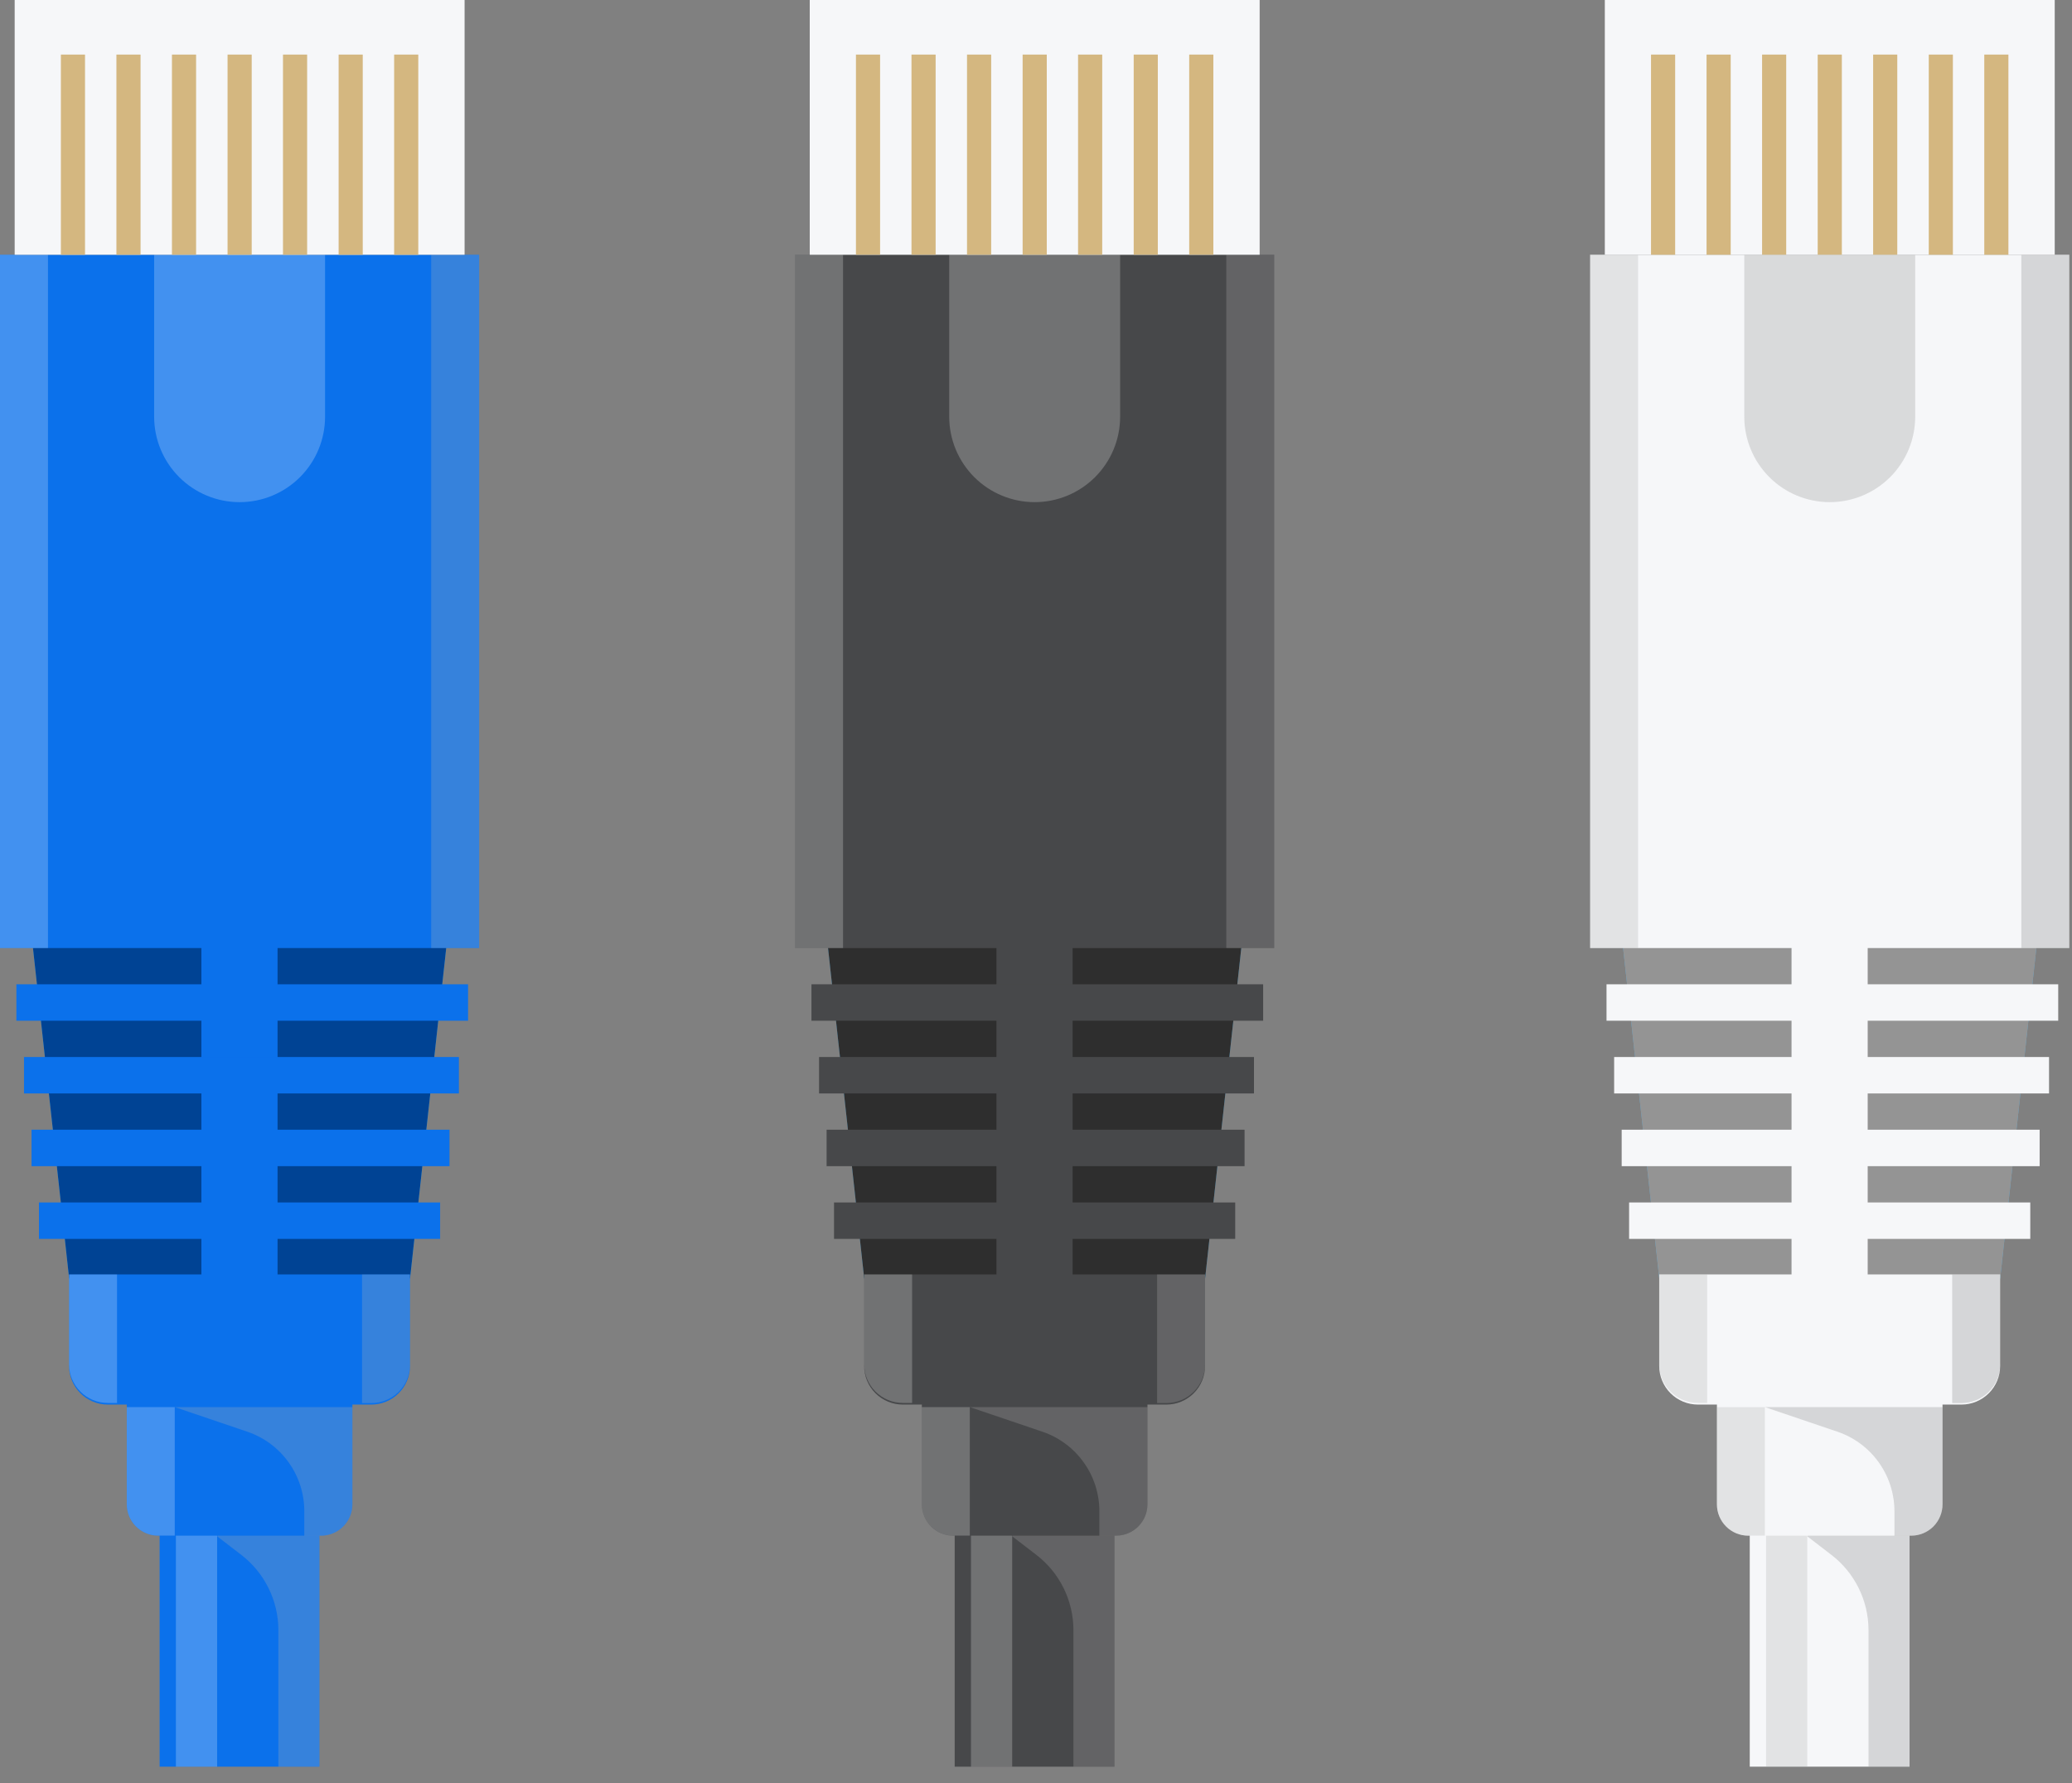 <svg width="86" height="74" viewBox="0 0 86 74" fill="none" xmlns="http://www.w3.org/2000/svg">
<rect x="0" y="0" width="86" height="74" fill="#808080" stroke="none"/>
<path d="M13.258 56.828V73.317H6.625V56.828H13.258Z" fill="#0B71EB"/>
<g style="mix-blend-mode:multiply" opacity="0.26">
<path d="M13.259 56.828V73.317H11.554V67.636C11.552 67.034 11.411 66.441 11.143 65.902C10.876 65.362 10.489 64.891 10.011 64.525L9.016 63.76C9.016 63.76 11.554 58.072 11.554 56.853L13.259 56.828Z" fill="#B0B0B0"/>
</g>
<path opacity="0.23" d="M9.012 56.828V73.317H7.301V56.828H9.012Z" fill="white"/>
<path d="M17.019 53.058H2.87L1.32 38.902H18.569L17.019 53.058Z" fill="#56ABDD"/>
<path d="M17.019 53.058H2.87L1.32 38.902H18.569L17.019 53.058Z" fill="#004394"/>
<path d="M19.887 10.572H0V39.344H19.887V10.572Z" fill="#0B71EB"/>
<path d="M8.359 36.941L8.359 56.828H11.52L11.52 36.941H8.359Z" fill="#0B71EB"/>
<path d="M19.428 40.848H0.68V42.36H19.428V40.848Z" fill="#0B71EB"/>
<path d="M19.047 43.866H0.996V45.378H19.047V43.866Z" fill="#0B71EB"/>
<path d="M18.657 46.883H1.309V48.396H18.657V46.883Z" fill="#0B71EB"/>
<path d="M18.268 49.902H1.617V51.414H18.268V49.902Z" fill="#0B71EB"/>
<path d="M2.867 52.889H17.017V56.685C17.017 57.111 16.848 57.519 16.547 57.82C16.246 58.121 15.837 58.29 15.412 58.29H4.473C4.047 58.29 3.638 58.121 3.337 57.82C3.036 57.519 2.867 57.111 2.867 56.685V52.889Z" fill="#0B71EB"/>
<path d="M5.262 56.705H14.626V62.429C14.626 62.774 14.489 63.105 14.245 63.349C14.002 63.593 13.671 63.73 13.326 63.73H6.562C6.217 63.73 5.887 63.593 5.643 63.349C5.399 63.105 5.262 62.774 5.262 62.429V56.705Z" fill="#0B71EB"/>
<path opacity="0.23" d="M1.991 10.572H0V39.344H1.991V10.572Z" fill="white"/>
<g style="mix-blend-mode:multiply" opacity="0.26">
<path d="M19.89 10.572H17.898V39.344H19.89V10.572Z" fill="#B0B0B0"/>
</g>
<path opacity="0.23" d="M2.867 52.889H4.858V58.222H4.473C4.048 58.222 3.64 58.054 3.34 57.754C3.039 57.454 2.869 57.047 2.867 56.623V52.889Z" fill="white"/>
<g style="mix-blend-mode:multiply" opacity="0.26">
<path d="M15.027 52.889H17.018V56.623C17.018 57.049 16.849 57.457 16.548 57.758C16.247 58.059 15.839 58.228 15.413 58.228H15.027V52.889Z" fill="#B0B0B0"/>
</g>
<path opacity="0.23" d="M5.262 58.395H7.253V63.728H6.562C6.217 63.728 5.887 63.591 5.643 63.347C5.399 63.103 5.262 62.772 5.262 62.427V58.395Z" fill="white"/>
<g style="mix-blend-mode:multiply" opacity="0.26">
<path d="M13.327 63.734H12.63V62.714C12.63 61.986 12.401 61.276 11.977 60.685C11.553 60.093 10.955 59.65 10.265 59.416L7.254 58.395H14.627V62.434C14.626 62.778 14.488 63.108 14.245 63.351C14.001 63.595 13.671 63.732 13.327 63.734Z" fill="#B0B0B0"/>
</g>
<path opacity="0.23" d="M9.945 20.839C9.005 20.839 8.102 20.465 7.437 19.8C6.772 19.135 6.398 18.233 6.398 17.292V10.572H13.492V17.292C13.492 18.233 13.118 19.135 12.453 19.8C11.788 20.465 10.886 20.839 9.945 20.839Z" fill="white"/>
<path d="M19.283 -0H0.609V10.572H19.283V-0Z" fill="#F6F7F9"/>
<path d="M3.529 2.265H2.527V10.572H3.529V2.265Z" fill="#D4B780"/>
<path d="M5.834 2.265H4.832V10.572H5.834V2.265Z" fill="#D4B780"/>
<path d="M8.139 2.265H7.137V10.572H8.139V2.265Z" fill="#D4B780"/>
<path d="M10.447 2.265H9.445V10.572H10.447V2.265Z" fill="#D4B780"/>
<path d="M12.748 2.265H11.746V10.572H12.748V2.265Z" fill="#D4B780"/>
<path d="M15.056 2.265H14.055V10.572H15.056V2.265Z" fill="#D4B780"/>
<path d="M17.361 2.265H16.359V10.572H17.361V2.265Z" fill="#D4B780"/>
<path d="M79.258 56.828V73.317H72.625V56.828H79.258Z" fill="#F6F7F9"/>
<g style="mix-blend-mode:multiply" opacity="0.26">
<path d="M79.259 56.828V73.317H77.554V67.636C77.552 67.034 77.411 66.441 77.144 65.902C76.876 65.362 76.489 64.891 76.011 64.525L75.016 63.76C75.016 63.76 77.554 58.072 77.554 56.853L79.259 56.828Z" fill="#777777"/>
</g>
<path opacity="0.23" d="M75.012 56.828V73.317H73.301V56.828H75.012Z" fill="#9D9D9D"/>
<path d="M83.019 53.058H68.87L67.32 38.902H84.569L83.019 53.058Z" fill="#56ABDD"/>
<path d="M83.019 53.058H68.87L67.32 38.902H84.569L83.019 53.058Z" fill="#949494"/>
<path d="M85.887 10.572H66V39.344H85.887V10.572Z" fill="#F6F7F9"/>
<path d="M74.359 36.941V56.828H77.52V36.941H74.359Z" fill="#F6F7F9"/>
<path d="M85.428 40.848H66.68V42.36H85.428V40.848Z" fill="#F6F7F9"/>
<path d="M85.047 43.866H66.996V45.378H85.047V43.866Z" fill="#F6F7F9"/>
<path d="M84.657 46.883H67.309V48.396H84.657V46.883Z" fill="#F6F7F9"/>
<path d="M84.268 49.902H67.617V51.414H84.268V49.902Z" fill="#F6F7F9"/>
<path d="M68.867 52.889H83.017V56.685C83.017 57.111 82.848 57.519 82.547 57.82C82.246 58.121 81.837 58.29 81.412 58.29H70.473C70.047 58.29 69.638 58.121 69.337 57.82C69.036 57.519 68.867 57.111 68.867 56.685V52.889Z" fill="#F6F7F9"/>
<path d="M71.262 56.705H80.626V62.429C80.626 62.774 80.489 63.105 80.246 63.349C80.002 63.593 79.671 63.73 79.326 63.73H72.562C72.217 63.73 71.886 63.593 71.643 63.349C71.399 63.105 71.262 62.774 71.262 62.429V56.705Z" fill="#F6F7F9"/>
<path opacity="0.23" d="M67.991 10.572H66V39.344H67.991V10.572Z" fill="#9D9D9D"/>
<g style="mix-blend-mode:multiply" opacity="0.26">
<path d="M85.89 10.572H83.898V39.344H85.89V10.572Z" fill="#777777"/>
</g>
<path opacity="0.23" d="M68.867 52.889H70.858V58.222H70.473C70.048 58.222 69.641 58.054 69.34 57.754C69.039 57.454 68.869 57.047 68.867 56.623V52.889Z" fill="#9D9D9D"/>
<g style="mix-blend-mode:multiply" opacity="0.26">
<path d="M81.027 52.889H83.019V56.623C83.019 57.049 82.849 57.457 82.548 57.758C82.247 58.059 81.839 58.228 81.413 58.228H81.027V52.889Z" fill="#777777"/>
</g>
<path opacity="0.23" d="M71.262 58.395H73.253V63.728H72.562C72.217 63.728 71.886 63.591 71.643 63.347C71.399 63.103 71.262 62.772 71.262 62.427V58.395Z" fill="#9D9D9D"/>
<g style="mix-blend-mode:multiply" opacity="0.26">
<path d="M79.327 63.734H78.63V62.714C78.63 61.986 78.401 61.276 77.977 60.685C77.553 60.093 76.955 59.65 76.266 59.416L73.254 58.395H80.627V62.434C80.626 62.778 80.488 63.108 80.245 63.351C80.001 63.595 79.671 63.732 79.327 63.734Z" fill="#777777"/>
</g>
<path opacity="0.23" d="M75.945 20.839C75.004 20.839 74.102 20.465 73.437 19.8C72.772 19.135 72.398 18.233 72.398 17.292V10.572H79.492V17.292C79.492 18.233 79.118 19.135 78.453 19.8C77.788 20.465 76.886 20.839 75.945 20.839Z" fill="#767676"/>
<path d="M85.283 -0H66.609V10.572H85.283V-0Z" fill="#F6F7F9"/>
<path d="M69.529 2.265H68.527V10.572H69.529V2.265Z" fill="#D4B780"/>
<path d="M71.834 2.265H70.832V10.572H71.834V2.265Z" fill="#D4B780"/>
<path d="M74.138 2.265H73.137V10.572H74.138V2.265Z" fill="#D4B780"/>
<path d="M76.447 2.265H75.445V10.572H76.447V2.265Z" fill="#D4B780"/>
<path d="M78.748 2.265H77.746V10.572H78.748V2.265Z" fill="#D4B780"/>
<path d="M81.056 2.265H80.055V10.572H81.056V2.265Z" fill="#D4B780"/>
<path d="M83.361 2.265H82.359V10.572H83.361V2.265Z" fill="#D4B780"/>
<path d="M46.258 56.828V73.317H39.625V56.828H46.258Z" fill="#47484A"/>
<g style="mix-blend-mode:multiply" opacity="0.26">
<path d="M46.259 56.828V73.317H44.554V67.636C44.551 67.034 44.411 66.441 44.144 65.902C43.876 65.362 43.489 64.891 43.011 64.525L42.016 63.76C42.016 63.76 44.554 58.072 44.554 56.853L46.259 56.828Z" fill="#B0B0B0"/>
</g>
<path opacity="0.23" d="M42.012 56.828V73.317H40.301V56.828H42.012Z" fill="white"/>
<path d="M50.019 53.058H35.87L34.32 38.902H51.569L50.019 53.058Z" fill="#56ABDD"/>
<path d="M50.019 53.058H35.87L34.32 38.902H51.569L50.019 53.058Z" fill="#2E2E2E"/>
<path d="M52.887 10.572H33V39.344H52.887V10.572Z" fill="#47484A"/>
<path d="M41.359 36.941V56.828H44.52V36.941H41.359Z" fill="#47484A"/>
<path d="M52.428 40.848H33.68V42.36H52.428V40.848Z" fill="#47484A"/>
<path d="M52.047 43.866H33.996V45.378H52.047V43.866Z" fill="#47484A"/>
<path d="M51.657 46.883H34.309V48.396H51.657V46.883Z" fill="#47484A"/>
<path d="M51.268 49.902H34.617V51.414H51.268V49.902Z" fill="#47484A"/>
<path d="M35.867 52.889H50.017V56.685C50.017 57.111 49.848 57.519 49.547 57.82C49.246 58.121 48.837 58.29 48.411 58.29H37.473C37.047 58.29 36.639 58.121 36.337 57.82C36.036 57.519 35.867 57.111 35.867 56.685V52.889Z" fill="#47484A"/>
<path d="M38.262 56.705H47.626V62.429C47.626 62.774 47.489 63.105 47.245 63.349C47.002 63.593 46.671 63.73 46.326 63.73H39.562C39.217 63.73 38.886 63.593 38.643 63.349C38.399 63.105 38.262 62.774 38.262 62.429V56.705Z" fill="#47484A"/>
<path opacity="0.23" d="M34.991 10.572H33V39.344H34.991V10.572Z" fill="white"/>
<g style="mix-blend-mode:multiply" opacity="0.26">
<path d="M52.89 10.572H50.898V39.344H52.89V10.572Z" fill="#B0B0B0"/>
</g>
<path opacity="0.23" d="M35.867 52.889H37.858V58.222H37.473C37.048 58.222 36.641 58.054 36.34 57.754C36.039 57.454 35.869 57.047 35.867 56.623V52.889Z" fill="white"/>
<g style="mix-blend-mode:multiply" opacity="0.26">
<path d="M48.027 52.889H50.019V56.623C50.019 57.049 49.849 57.457 49.548 57.758C49.247 58.059 48.839 58.228 48.413 58.228H48.027V52.889Z" fill="#B0B0B0"/>
</g>
<path opacity="0.23" d="M38.262 58.395H40.253V63.728H39.562C39.217 63.728 38.886 63.591 38.643 63.347C38.399 63.103 38.262 62.772 38.262 62.427V58.395Z" fill="white"/>
<g style="mix-blend-mode:multiply" opacity="0.26">
<path d="M46.327 63.734H45.63V62.714C45.63 61.986 45.401 61.276 44.977 60.685C44.553 60.093 43.955 59.65 43.266 59.416L40.254 58.395H47.627V62.434C47.626 62.778 47.488 63.108 47.245 63.351C47.001 63.595 46.671 63.732 46.327 63.734Z" fill="#B0B0B0"/>
</g>
<path opacity="0.23" d="M42.945 20.839C42.005 20.839 41.102 20.465 40.437 19.8C39.772 19.135 39.398 18.233 39.398 17.292V10.572H46.492V17.292C46.492 18.233 46.118 19.135 45.453 19.8C44.788 20.465 43.886 20.839 42.945 20.839Z" fill="white"/>
<path d="M52.283 -0H33.609V10.572H52.283V-0Z" fill="#F6F7F9"/>
<path d="M36.529 2.265H35.527V10.572H36.529V2.265Z" fill="#D4B780"/>
<path d="M38.834 2.265H37.832V10.572H38.834V2.265Z" fill="#D4B780"/>
<path d="M41.139 2.265H40.137V10.572H41.139V2.265Z" fill="#D4B780"/>
<path d="M43.447 2.265H42.445V10.572H43.447V2.265Z" fill="#D4B780"/>
<path d="M45.748 2.265H44.746V10.572H45.748V2.265Z" fill="#D4B780"/>
<path d="M48.056 2.265H47.055V10.572H48.056V2.265Z" fill="#D4B780"/>
<path d="M50.361 2.265H49.359V10.572H50.361V2.265Z" fill="#D4B780"/>
</svg>
